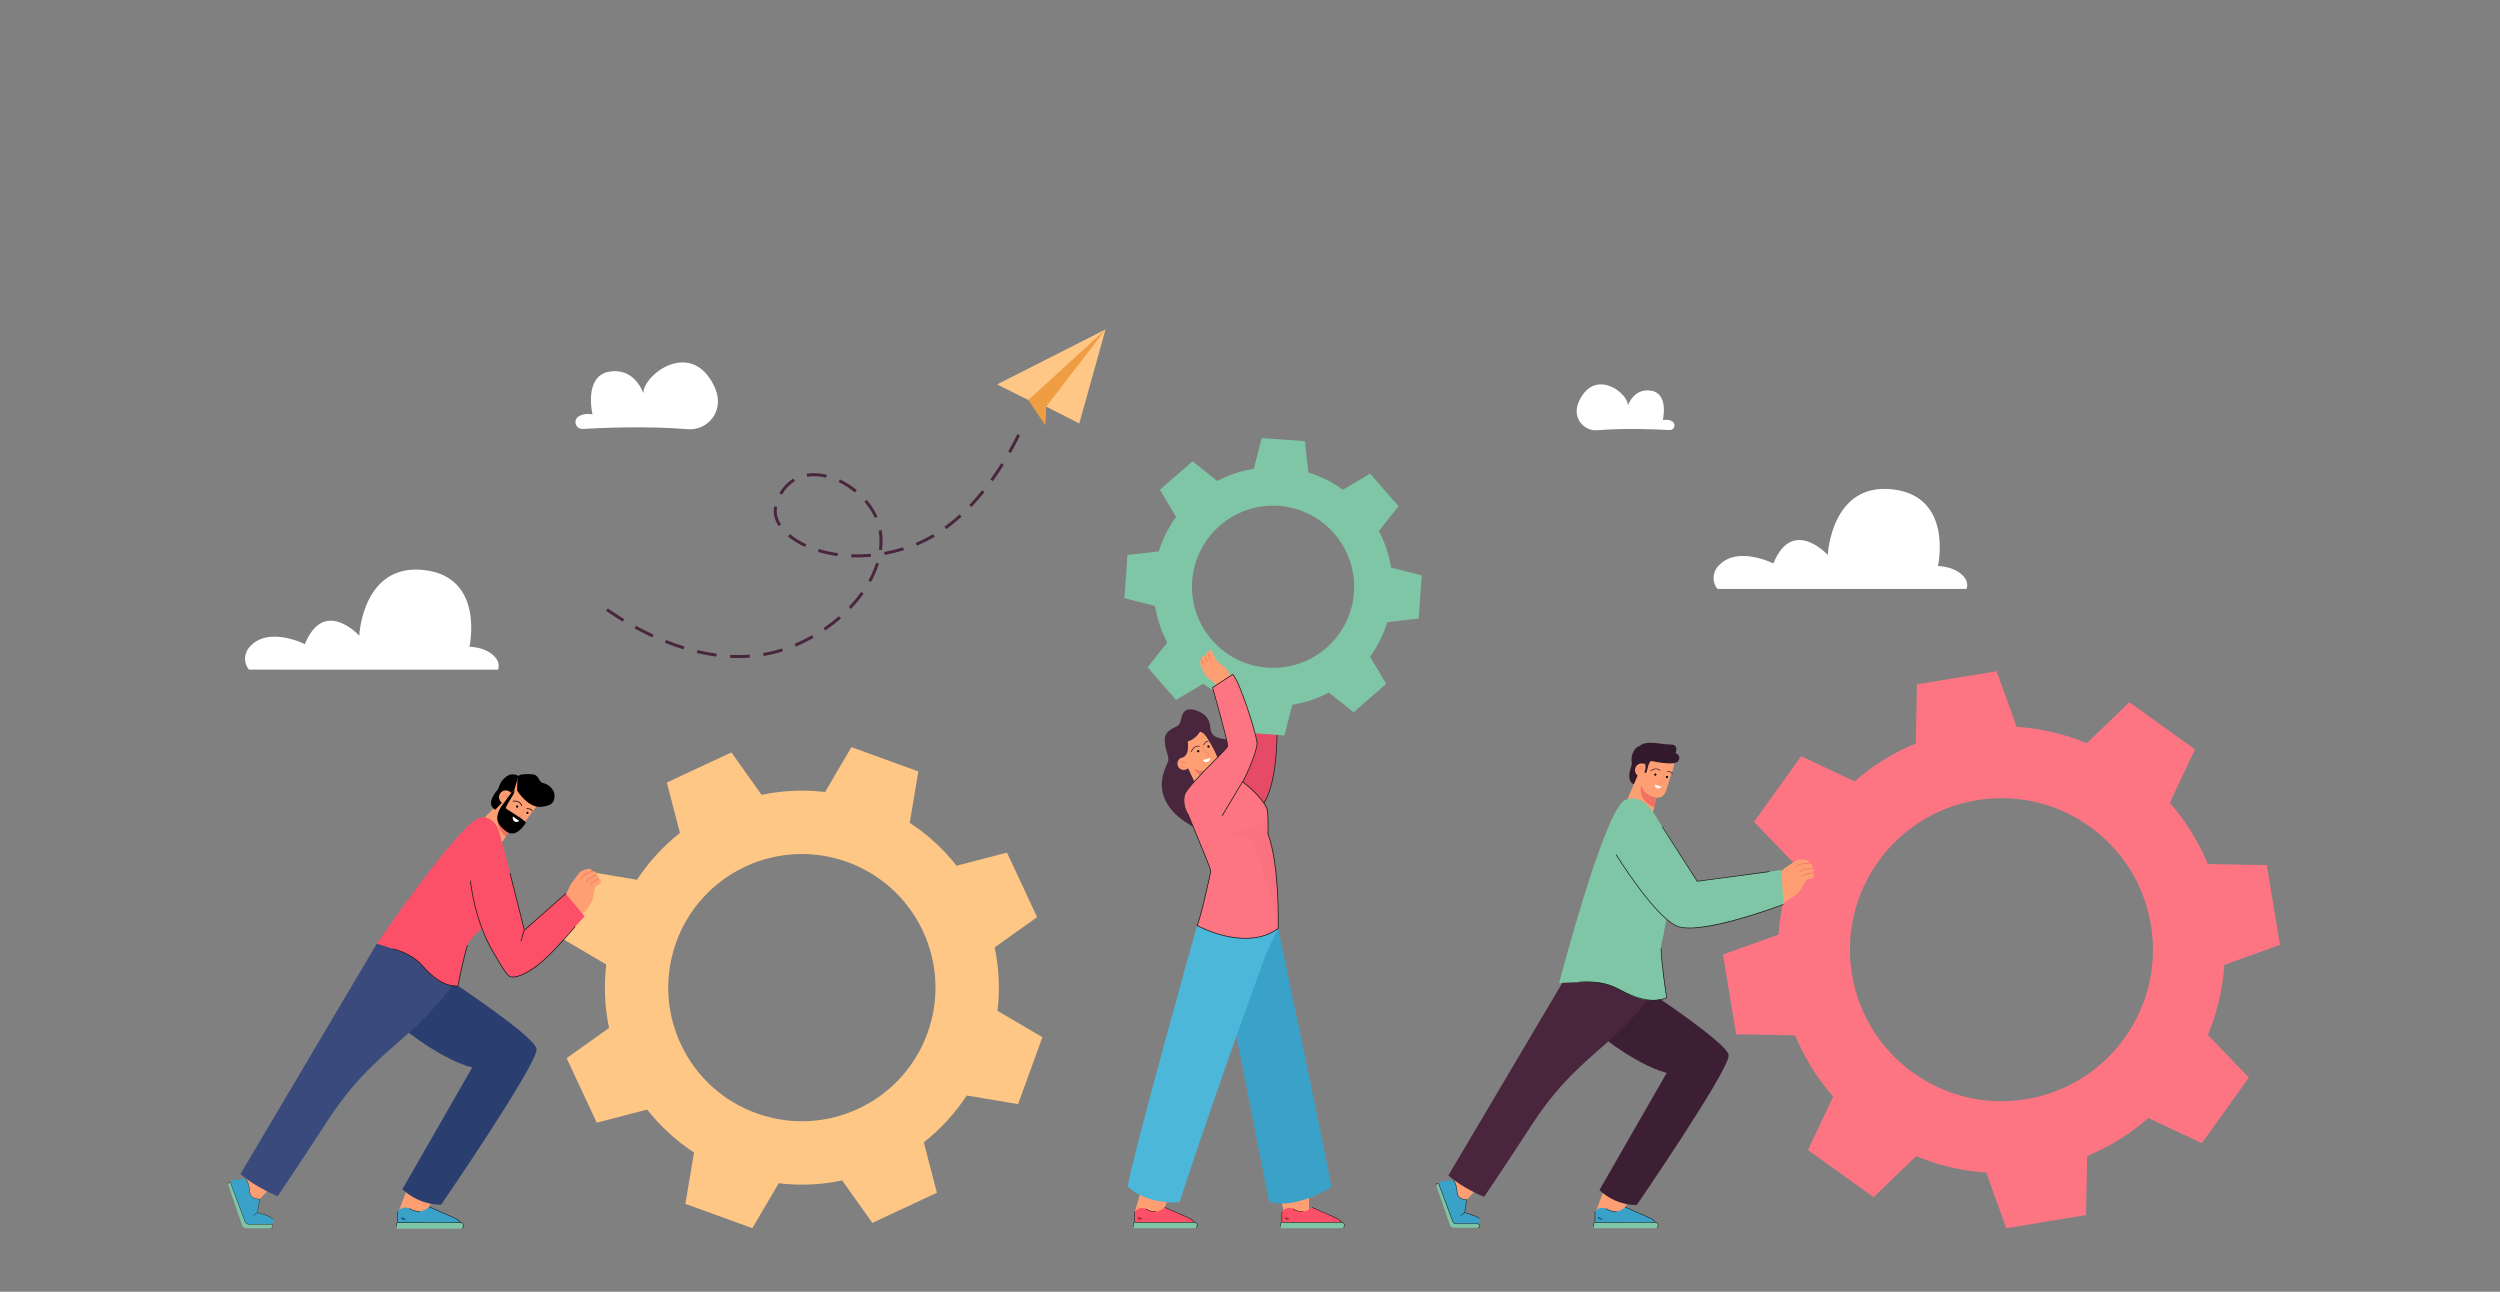 <svg xmlns="http://www.w3.org/2000/svg" xmlns:xlink="http://www.w3.org/1999/xlink" id="Layer_1" x="0px" y="0px" viewBox="0 0 3870.69 2000" style="enable-background:new 0 0 3870.69 2000;" xml:space="preserve"><rect x="0" y="0" width="3870.69" height="2000" fill="#808080" stroke="none"/> <style type="text/css"> .st0{fill:none;} .st1{fill:#FEC786;} .st2{fill:#FE9F73;} .st3{fill:#F07162;} .st4{fill:#FBFDFC;} .st5{fill:#7FC6A6;} .st6{fill:#3AA1C9;} .st7{fill:#2A3E70;} .st8{fill:#3A4A7C;} .st9{fill:#FC4F68;} .st10{fill:#1D1D1B;} .st11{fill:#FD7583;} .st12{fill:#3D1F35;} .st13{fill:#49263E;} .st14{fill:#4C222E;} .st15{fill:#33192C;} .st16{fill:#E54A67;} .st17{fill:#4CB7D8;} .st18{opacity:0.1;} .st19{fill:#EF9D43;} .st20{fill:#FFFFFF;} </style> <rect x="0" class="st0" width="3870.69" height="2000"></rect> <g> <g> <g> <g> <g> <g> <path class="st1" d="M1481.05,1340.37c-20.72-26.33-45.29-48.64-72.55-66.44l13.37-79.52l-51.82-18.84l-51.82-18.84 l-40.82,69.54c-32.33-3.86-65.49-2.54-98.28,4.34l-46.78-65.69l-49.96,23.32l-49.96,23.32l20.31,78.05 c-26.33,20.72-48.64,45.29-66.44,72.55l-79.52-13.37l-18.84,51.82l-18.84,51.82l69.54,40.82 c-3.86,32.33-2.54,65.49,4.34,98.28l-65.69,46.78l23.32,49.96l23.32,49.96l78.05-20.31c20.72,26.33,45.29,48.64,72.55,66.44 l-13.37,79.52l51.82,18.84l51.82,18.84l40.82-69.54c32.32,3.86,65.49,2.54,98.28-4.34l46.78,65.69l49.96-23.32l49.96-23.32 l-20.31-78.05c26.33-20.72,48.64-45.29,66.44-72.55l79.52,13.37l18.84-51.82l18.84-51.82l-69.54-40.82 c3.86-32.33,2.54-65.49-4.34-98.28l65.69-46.78l-23.32-49.96l-23.32-49.96L1481.05,1340.37z M1328.99,1716.57 c-103.52,48.32-226.6,3.57-274.92-99.95c-48.32-103.52-3.57-226.6,99.95-274.92c103.52-48.32,226.6-3.57,274.92,99.95 C1477.26,1545.17,1432.51,1668.26,1328.99,1716.57z"></path> </g> </g> </g> </g> <g> <g> <g> <g> <g> <g> <g> <g> <g> <g> <g> <path class="st2" d="M833.5,1244.7l-24.88,33.03c0,0-7.95,11.51-18.77,5.55l-9.4,16.27 c-3.49,6.05-10.8,8.85-17.38,6.53c-3.22-1.14-6.78-2.87-10.3-5.52c-11.16-8.41-10.9-21.34-8.68-26.23 c2.22-4.89,20.08-22.79,20.08-22.79l7.06-10.09l29.96-37.13L833.5,1244.7z"></path> </g> </g> </g> </g> </g> </g> </g> <g> <g> <g> <g> <g> <g> <g> <path d="M794.11,1240.9c-0.12-0.09-0.2-0.22-0.22-0.37c-0.05-0.32,0.16-0.62,0.48-0.67 c0.11-0.02,11.44-1.74,13.74,7.37c0.08,0.31-0.11,0.63-0.42,0.71c-0.31,0.08-0.63-0.11-0.71-0.42 c-2.04-8.08-12-6.57-12.43-6.51C794.39,1241.04,794.23,1241,794.11,1240.9z"></path> </g> </g> </g> </g> </g> </g> </g> <g> <g> <g> <g> <g> <g> <g> <path d="M815.38,1252.56c-0.13-0.1-0.22-0.25-0.23-0.43c-0.02-0.32,0.22-0.6,0.54-0.62c0.31-0.02,7.61-0.47,8.6,4.05 c0.07,0.31-0.13,0.62-0.44,0.69c-0.31,0.07-0.62-0.13-0.69-0.44c-0.78-3.54-7.32-3.14-7.38-3.13 C815.63,1252.68,815.49,1252.64,815.38,1252.56z"></path> </g> </g> </g> </g> </g> </g> </g> <g> <g> <g> <g> <g> <g> <g> <path d="M802.1,1249.87c-0.58,0.77-1.68,0.92-2.45,0.34s-0.92-1.68-0.34-2.45c0.58-0.77,1.68-0.92,2.45-0.34 C802.52,1248,802.68,1249.1,802.1,1249.87z"></path> </g> </g> </g> </g> </g> </g> </g> <g> <g> <g> <g> <g> <g> <g> <path d="M817.98,1259.65c-0.58,0.77-1.68,0.92-2.45,0.34c-0.77-0.58-0.92-1.68-0.34-2.45 c0.58-0.77,1.68-0.92,2.45-0.34C818.41,1257.78,818.56,1258.88,817.98,1259.65z"></path> </g> </g> </g> </g> </g> </g> </g> <g> <g> <g> <g> <g> <g> <g> <path d="M801.12,1207.14l-0.52,16.89c0,0,16.69,26.94,36.96,25.19c20.27-1.74,20.48-9.76,21.03-17.86 c0.27-4-3.97-15.73-17.62-18.9c-7.45-1.73-6.01-12.24-15.33-13.43c-9.32-1.18-21.85-0.53-22.91,2.67 C801.67,1204.91,801.12,1207.14,801.12,1207.14z"></path> </g> </g> </g> </g> </g> </g> </g> <g> <g> <g> <g> <g> <g> <g> <path d="M805.1,1202.84c0,0-10.35-8.61-21.14-0.53c-10.79,8.08-10.83,16.53-13.05,19.69 c-2.22,3.16-19.96,22.36-4.21,31.8l29.79-31.35l5.22-17.49L805.1,1202.84z"></path> </g> </g> </g> </g> </g> </g> </g> <g> <g> <g> <g> <g> <g> <g> <ellipse transform="matrix(1 -0.014 0.014 1 -16.74 10.773)" class="st2" cx="782.56" cy="1234.4" rx="10.48" ry="10.48"></ellipse> </g> </g> </g> </g> </g> </g> </g> <g> <g> <g> <g> <g> <g> <g> <path class="st3" d="M778.08,1239.06c-1.74-1.31-1.92-3.49-1.31-5.09c0.71-1.89,2.36-3,4.2-2.83 c2.72,0.25,3.85,2.25,4.28,3.47c0.35-1.22,0.31-2.34-0.14-3.33c-0.97-2.15-3.51-3.03-3.54-3.04 c-0.15-0.05-0.23-0.22-0.18-0.37c0.05-0.15,0.22-0.23,0.37-0.18c0.11,0.04,2.81,0.97,3.88,3.35 c0.62,1.38,0.57,2.94-0.16,4.66l-0.41,0.96l-0.15-1.03c-0.02-0.15-0.55-3.58-4.01-3.9c-1.91-0.17-3.14,1.22-3.61,2.46 c-0.49,1.29-0.48,3.21,1.12,4.42c0.02,0.01,0.03,0.02,0.05,0.04c0.13,0.1,0.15,0.28,0.06,0.4 c-0.09,0.13-0.28,0.16-0.41,0.06C778.11,1239.09,778.09,1239.07,778.08,1239.06z"></path> </g> </g> </g> </g> </g> </g> </g> <g> <g> <g> <g> <g> <g> <g> <path class="st3" d="M774.35,1256.73c0,0-13.42,19.18,8.57,38.54l6.93-12 C789.86,1283.28,772.43,1274.91,774.35,1256.73z"></path> </g> </g> </g> </g> </g> </g> </g> <g> <g> <g> <g> <g> <g> <path d="M814.2,1273.69c0,0-13.81,24.66-29.26,14.27c-22.11-14.87-15.03-28.55-8.82-39.43l15.22-20.64l5.16-5.43l0,0 c0.22,2.83-0.47,5.65-1.96,8.06c-3.26,5.24-12.14,19.3-11.36,20.81C784.29,1253.45,812.51,1269.04,814.2,1273.69z"></path> </g> </g> </g> </g> </g> </g> <g> <g> <g> <g> <g> <g> <g> <path class="st3" d="M799.93,1262.99c-0.1-0.07-0.14-0.2-0.1-0.33c0.05-0.15,0.22-0.23,0.37-0.18l5.82,1.97l6.79-12.08 c0.08-0.14,0.26-0.19,0.4-0.11c0.14,0.08,0.19,0.26,0.11,0.4l-7.03,12.5l-6.28-2.13 C799.98,1263.03,799.95,1263.01,799.93,1262.99z"></path> </g> </g> </g> </g> </g> </g> </g> </g> <g> <g> <g> <g> <g> <g> <path class="st4" d="M794.19,1264.06c0.17,0.08,9.84,7.06,9.84,7.06s-4.17,3.03-7.77,0.44 C792.67,1268.98,794.19,1264.06,794.19,1264.06z"></path> </g> </g> </g> </g> </g> </g> </g> <g> <g> <g> <g> <path class="st2" d="M898.06,1420.96c5.93-6.78,15.53-19.3,18.07-24.75c0-0.01,0-0.01,0-0.02c0.25-0.51,0.42-0.97,0.52-1.35 c0.01-0.01,0.02-0.03,0.02-0.05c0.02-0.11,0.04-0.21,0.06-0.3c0.28-1.7,0.81-3.56,1.53-5.5c1.38-6.36,1.98-13.15,2.87-15.07 c0.82-1.77,4.27-3.83,6.55-5.04c1.9-1.01,2.96-3.2,2.36-5.27c-0.35-1.2-1.21-2.32-3.1-2.83c0,0,1.67-5.8-3.61-6.5 c0,0,1.9-6.36-6.56-5.38c0,0-0.61-3.62-4.61-3.74c-4.01-0.12-12.65,3.51-13.88,4.59c-1.22,1.08-14.35,19.02-14.35,19.02 s-11.84,24.74-12.78,25.92L898.06,1420.96z"></path> </g> </g> </g> <g> <g> <g> <g> <g> <g> <path class="st3" d="M899.3,1360.68c0.12-0.02,0.24-0.09,0.32-0.2c0.03-0.04,3.39-4.41,5.07-5.61 c1.36-0.97,8.62-4.01,12.27-5.48c0.27-0.11,0.4-0.41,0.3-0.67c-0.1-0.27-0.41-0.39-0.67-0.28 c-0.44,0.18-10.69,4.32-12.49,5.6c-1.81,1.29-5.16,5.65-5.3,5.83c-0.18,0.23-0.13,0.55,0.09,0.72 C899.02,1360.67,899.17,1360.7,899.3,1360.68z"></path> </g> </g> </g> </g> </g> </g> <g> <g> <g> <g> <g> <g> <path class="st3" d="M907.57,1366.42c0.13-0.02,0.25-0.09,0.33-0.21c0.03-0.04,2.61-3.56,4.64-5.23 c2.04-1.68,10.95-6.18,11.04-6.23c0.26-0.13,0.36-0.44,0.24-0.7c-0.13-0.26-0.44-0.35-0.69-0.23 c-0.37,0.19-9.11,4.61-11.23,6.36c-2.13,1.76-4.71,5.27-4.82,5.42c-0.17,0.23-0.12,0.56,0.11,0.72 C907.29,1366.42,907.44,1366.44,907.57,1366.42z"></path> </g> </g> </g> </g> </g> </g> <g> <g> <g> <g> <g> <g> <path class="st3" d="M913.28,1371.18c0.14-0.02,0.26-0.1,0.34-0.23c0.02-0.02,1.65-2.45,3.66-4.21 c2.01-1.76,9.8-5.45,9.88-5.49c0.26-0.12,0.38-0.43,0.26-0.69c-0.12-0.26-0.43-0.37-0.69-0.24 c-0.33,0.15-8.01,3.79-10.13,5.65c-2.12,1.86-3.77,4.32-3.84,4.42c-0.16,0.24-0.1,0.56,0.14,0.72 C913.01,1371.18,913.15,1371.2,913.28,1371.18z"></path> </g> </g> </g> </g> </g> </g> </g> <g> <path class="st2" d="M401.99,1856.75l29.48-31.89c0,0-26.85-7.95-27.91-7.69c-1.06,0.27-24.02,7.93-24.02,7.93 s-6.29,11.21-6.03,15.73c0.27,4.52,2.66,15.15,7.44,18.08c4.79,2.92,5.58,5.05,9.84,3.46 C395.05,1860.77,401.99,1856.75,401.99,1856.75z"></path> </g> <g> <g> <g> <g> <g> <g> <g> <g> <g> <g> <g> <g> <g> <polygon class="st2" points="654.52,1889.64 615.98,1889.78 615.86,1879.03 631.01,1839.19 675.76,1844.22 "></polygon> </g> </g> </g> </g> </g> </g> </g> </g> </g> </g> </g> </g> </g> <g> <g> <g> <g> <g> <path class="st5" d="M615.51,1892.81h42.04l17.04-18.56l31.17,18.56h6.71c2.31,0,4.43,1.56,4.87,3.84 c0.59,3.06-1.74,5.73-4.69,5.73h-97.74c-0.72,0-1.3-0.58-1.3-1.3v-6.37C613.61,1893.66,614.46,1892.81,615.51,1892.81z"></path> </g> </g> </g> </g> <g> <g> <g> <g> <path class="st6" d="M615.88,1892.87v-17.26c0,0,7.08-9.53,17.86-4.67c0,0,16.3,11.57,30.67-2.43l35.69,15.83 c0,0,9.79,3.27,12.44,8.52H615.88z"></path> </g> </g> </g> </g> <g> <g> <g> <g> <g> <g> <rect x="615.52" y="1875.61" width="0.72" height="17.17"></rect> </g> </g> </g> </g> </g> </g> <g> <g> <g> <g> <g> <g> <path d="M648.35,1875.8c1.37,0,2.19-0.12,2.22-0.12l-0.11-0.71c-0.08,0.01-8.51,1.19-16.52-4.32l-0.41,0.59 C639.28,1875.19,645.23,1875.8,648.35,1875.8z"></path> </g> </g> </g> </g> </g> </g> <g> <g> <g> <g> <g> <g> <rect x="622.13" y="1885.06" transform="matrix(0.558 -0.83 0.83 0.558 -1291.264 1350.349)" width="0.72" height="5.5"></rect> </g> </g> </g> </g> </g> </g> <g> <g> <g> <g> <g> <g> <rect x="625.4" y="1884.19" transform="matrix(0.559 -0.829 0.829 0.559 -1288.533 1350.656)" width="0.71" height="5.5"></rect> </g> </g> </g> </g> </g> </g> <g> <g> <g> <g> <g> <g> <g> <g> <g> <g> <g> <g> <path d="M715.98,1901.55c1.15-0.98,1.82-2.41,1.82-3.92c0-2.83-2.31-5.14-5.14-5.14h-96.64 c-1.52,0-2.76,1.24-2.76,2.76v4.77h0.72v-4.77c0-1.13,0.92-2.04,2.04-2.04h96.64c2.44,0,4.43,1.99,4.43,4.43 c0,1.3-0.57,2.53-1.56,3.38L715.98,1901.55z"></path> </g> </g> </g> </g> </g> </g> </g> </g> </g> </g> </g> </g> <g> <g> <g> <g> <g> <g> <path d="M712.33,1893l0.65-0.31c-0.08-0.17-2.04-4.18-9.34-7.3c-7.18-3.06-38.75-17.07-39.07-17.21l-0.29,0.65 c0.32,0.14,31.9,14.15,39.08,17.21C710.38,1889.05,712.31,1892.96,712.33,1893z"></path> </g> </g> </g> </g> </g> </g> </g> <g> <path class="st7" d="M608.13,1579.3c0,0,67.15,58.64,122.98,73.53l-108.05,188.29c0,0,22.51,24.11,59.91,24.11 c0,0,147.76-215.35,147.81-240.53c0.04-18.03-127.7-102.37-127.7-102.37l-94.95,27.43V1579.3z"></path> </g> <g> <path class="st8" d="M372.33,1817.73l211-356.6l62.41-3.93l57.33,65.12c0,0-24.27,34.82-63.3,70.69 c-39.04,35.87-84.4,68.05-132.4,141.9c-48,73.85-77.54,117.11-77.54,117.11S395.54,1838.3,372.33,1817.73z"></path> </g> <g> <path class="st6" d="M420.78,1895.42h-39.94l-23.31-61.54c-1.17-3.08,0.87-6.43,4.13-6.82l18.27-2.19 c0,0,1.91,25.97,22.05,31.89l-3.39,20.57c9.61,3.66,12.06,2.95,22.18,8.3C426.41,1888.59,420.78,1895.42,420.78,1895.42z"></path> </g> <g> <path class="st9" d="M709.01,1526.72c0,0,10.15-60.85,19.12-71.4s17.39-17.55,17.39-17.55c13.21,29.12,36.43,70.3,43.54,74.01 c12.13,6.33,42.2-12.13,65.94-38.51c23.74-26.38,50.11-54.33,50.11-54.33l-29.54-35.87l-41.64,36.87l-22.19,19.58 c0,0-30.6-122.91-38.51-150.34s-29.01-23.74-29.01-23.74c-30.6,5.28-160.89,195.71-160.89,195.71s33.87,10.19,45.37,15.3 C661.93,1491.2,664.3,1524.78,709.01,1526.72z"></path> </g> <g> <path class="st10" d="M794,1513.4c-2.15,0-3.9-0.38-5.22-1.09c-6.35-3.43-21.6-30.97-22.25-32.14 c-32.57-51.1-38.73-116.01-38.79-116.66l1.19-0.11c0.06,0.65,6.19,65.28,38.62,116.16c0.18,0.32,15.74,28.43,21.79,31.7 c5.86,3.16,22.2-1.23,44.22-18.39c21.71-16.92,56.16-58.3,56.5-58.72l0.92,0.76c-0.35,0.42-34.87,41.89-56.69,58.9 C816.39,1507.76,802.27,1513.4,794,1513.4z"></path> </g> <g> <polygon class="st10" points="807.25,1457.37 806.1,1457.04 811.13,1439.5 789.12,1352.06 790.28,1351.77 812.36,1439.52 "></polygon> </g> <g> <rect x="801.06" y="1410.69" transform="matrix(0.75 -0.662 0.662 0.75 -722.799 911.591)" class="st10" width="85.2" height="1.2"></rect> </g> <g> <path class="st10" d="M706.76,1527.38c-17.12,0-35.1-10.76-53.48-32.03c-16.67-19.29-45-25.74-45.28-25.81l0.26-1.17 c0.29,0.06,29,6.6,45.93,26.19c18.77,21.72,37.07,32.35,54.32,31.58c0.96-4.91,9.28-47.31,14.89-63.02l1.13,0.4 c-5.89,16.52-14.84,62.84-14.93,63.31l-0.09,0.46l-0.47,0.03C708.29,1527.36,707.52,1527.38,706.76,1527.38z"></path> </g> <g> <path class="st5" d="M357.15,1832.08l22.26,59.54c0.87,2.29,3.05,3.8,5.5,3.8h34.5c0.98,0,1.9,0.51,2.38,1.37 c0.23,0.42,0.45,0.93,0.59,1.49c0.45,1.85-0.77,3.37-2.67,3.37h-38.39c-2.88,0-5.45-1.82-6.4-4.54l-22.05-63.89 c-0.32-0.92-0.06-2,0.74-2.55c0.34-0.23,0.77-0.38,1.33-0.34C355.94,1830.39,356.79,1831.13,357.15,1832.08z"></path> </g> <g> <path class="st10" d="M419.7,1901.95v-0.6c0.83,0,1.54-0.31,1.99-0.89c0.45-0.57,0.58-1.32,0.39-2.12 c-0.11-0.48-0.3-0.95-0.56-1.42c-0.41-0.75-1.22-1.22-2.11-1.22h-34.5c-2.55,0-4.87-1.6-5.78-3.99l-22.26-59.54 c-0.34-0.89-1.11-1.5-1.96-1.55c-0.44-0.04-0.82,0.07-1.14,0.29c-0.66,0.45-0.92,1.36-0.63,2.21l-0.57,0.2 c-0.38-1.1-0.03-2.29,0.86-2.9c0.43-0.3,0.95-0.42,1.52-0.4c1.09,0.06,2.06,0.83,2.48,1.94l22.26,59.54 c0.81,2.15,2.91,3.6,5.22,3.6h34.5c1.11,0,2.12,0.59,2.64,1.53c0.28,0.51,0.49,1.04,0.62,1.57c0.24,0.98,0.06,1.91-0.5,2.63 C421.59,1901.56,420.71,1901.95,419.7,1901.95z"></path> </g> <g> <path class="st6" d="M376.7,1830.95l3.26-5.85l2.23,2.58l1.61,3.78l1,1.99l0.78,3.59l0.88,4.62l-0.1,2.41l-2.99,1.71 c0,0-1.08-2.74-1.15-2.81C382.15,1842.91,376.7,1830.95,376.7,1830.95z"></path> </g> <g> <path class="st2" d="M386.46,1843.42l0.89,5.29c0,0,1.53,3.59,3.28,4.65l2.32,1.34l4.3,1.46l4.01,0.5l0.18-2.12L386.46,1843.42 z"></path> </g> <g> <path class="st10" d="M422.24,1887.18c-3.99-4.38-23.52-9.52-23.71-9.57l0.15-0.58c0.81,0.21,19.9,5.24,24.01,9.75 L422.24,1887.18z"></path> </g> <g> <path class="st10" d="M392.48,1882.11l-0.35-0.49l6.2-4.47l3.32-20.14l-0.3-0.04c-6.05-0.79-14.33-1.87-15.13-12.34 c-1.2-15.63-6.39-19.49-6.44-19.53l0.34-0.49c0.22,0.16,5.47,4.01,6.7,19.97c0.77,9.98,8.45,10.99,14.62,11.79l0.91,0.12 l-3.46,20.99L392.48,1882.11z"></path> </g> </g> </g> </g> <g> <g> <g> <g> <g> <path class="st11" d="M3418.25,1337.75c-14.54-35.1-34.53-67-58.83-94.79l38.98-82.72l-50.8-36.46l-50.8-36.46l-65.9,63.4 c-34.11-14.13-70.72-22.86-108.64-25.41l-30.93-86.07l-61.7,10.14l-61.7,10.14l-1.77,91.44c-35.1,14.54-67,34.53-94.79,58.83 l-82.72-38.98l-36.46,50.8l-36.46,50.8l63.4,65.9c-14.13,34.11-22.86,70.72-25.41,108.63l-86.07,30.93l10.14,61.7l10.14,61.7 l91.44,1.77c14.54,35.1,34.53,67,58.83,94.79l-38.98,82.72l50.8,36.46l50.8,36.46l65.9-63.4 c34.11,14.13,70.72,22.86,108.63,25.41l30.93,86.07l61.7-10.14l61.7-10.14l1.77-91.44c35.1-14.54,67-34.53,94.79-58.83 l82.72,38.98l36.46-50.8l36.46-50.8l-63.4-65.9c14.13-34.11,22.86-70.72,25.41-108.63l86.07-30.93l-10.14-61.7l-10.14-61.7 L3418.25,1337.75z M3136.84,1701.87c-127.84,21.01-248.51-65.6-269.51-193.45c-21.01-127.84,65.6-248.51,193.45-269.51 c127.84-21,248.51,65.6,269.51,193.45S3264.68,1680.87,3136.84,1701.87z"></path> </g> </g> </g> </g> <g> <g> <path class="st2" d="M2270.99,1857.59l28.4-30.72c0,0-25.87-7.66-26.89-7.41c-1.02,0.26-23.13,7.64-23.13,7.64 s-6.06,10.8-5.81,15.15c0.26,4.35,2.56,14.6,7.17,17.42s5.38,4.87,9.48,3.33S2270.99,1857.59,2270.99,1857.59z"></path> </g> <g> <g> <g> <g> <g> <g> <g> <g> <g> <g> <g> <g> <g> <polygon class="st2" points="2506.73,1889.28 2469.6,1889.41 2469.48,1879.06 2484.08,1840.67 2527.19,1845.52 "></polygon> </g> </g> </g> </g> </g> </g> </g> </g> </g> </g> </g> </g> </g> <g> <g> <g> <g> <g> <path class="st5" d="M2469.15,1892.33h40.49l16.42-17.88l30.03,17.88h6.47c2.23,0,4.27,1.51,4.69,3.7 c0.56,2.95-1.68,5.52-4.52,5.52h-94.16c-0.69,0-1.25-0.56-1.25-1.25v-6.13C2467.32,1893.15,2468.14,1892.33,2469.15,1892.33 z"></path> </g> </g> </g> </g> <g> <g> <g> <g> <path class="st6" d="M2469.5,1892.38v-16.62c0,0,6.82-9.18,17.2-4.49c0,0,15.71,11.14,29.55-2.34l34.38,15.25 c0,0,9.43,3.15,11.98,8.21H2469.5z"></path> </g> </g> </g> </g> <g> <g> <g> <g> <g> <g> <rect x="2469.16" y="1875.76" width="0.69" height="16.54"></rect> </g> </g> </g> </g> </g> </g> <g> <g> <g> <g> <g> <g> <path d="M2500.78,1875.94c1.32,0,2.11-0.11,2.13-0.12l-0.1-0.68c-0.08,0.01-8.2,1.15-15.91-4.16l-0.39,0.57 C2492.04,1875.36,2497.78,1875.94,2500.78,1875.94z"></path> </g> </g> </g> </g> </g> </g> <g> <g> <g> <g> <g> <g> <rect x="2475.52" y="1884.86" transform="matrix(0.558 -0.83 0.83 0.558 -472.332 2887.881)" width="0.69" height="5.3"></rect> </g> </g> </g> </g> </g> </g> <g> <g> <g> <g> <g> <g> <rect x="2478.67" y="1884.03" transform="matrix(0.559 -0.829 0.829 0.559 -471.224 2887.247)" width="0.69" height="5.3"></rect> </g> </g> </g> </g> </g> </g> <g> <g> <g> <g> <g> <g> <g> <g> <g> <g> <g> <g> <path d="M2565.93,1900.75c1.11-0.94,1.75-2.32,1.75-3.78c0-2.73-2.22-4.95-4.95-4.95h-93.1 c-1.46,0-2.66,1.19-2.66,2.66v4.59h0.69v-4.59c0-1.08,0.88-1.97,1.97-1.97h93.1c2.35,0,4.26,1.91,4.26,4.26 c0,1.25-0.55,2.44-1.51,3.25L2565.93,1900.75z"></path> </g> </g> </g> </g> </g> </g> </g> </g> </g> </g> </g> </g> <g> <g> <g> <g> <g> <g> <path d="M2562.41,1892.51l0.62-0.29c-0.08-0.16-1.96-4.03-9-7.03c-6.92-2.95-37.33-16.44-37.64-16.58l-0.28,0.63 c0.31,0.14,30.73,13.63,37.65,16.58C2560.54,1888.71,2562.4,1892.47,2562.41,1892.51z"></path> </g> </g> </g> </g> </g> </g> </g> <g> <path class="st12" d="M2462.03,1590.31c0,0,64.69,56.49,118.47,70.83l-104.09,181.39c0,0,21.69,23.23,57.71,23.23 c0,0,142.34-207.46,142.39-231.72c0.03-17.37-123.02-98.62-123.02-98.62l-91.47,26.42V1590.31z"></path> </g> <g> <path class="st13" d="M2242.41,1820l203.27-343.52l60.12-3.78l55.23,62.73c0,0-23.38,33.54-60.98,68.09 c-37.6,34.56-81.31,65.55-127.55,136.7c-46.24,71.14-74.7,112.81-74.7,112.81S2264.77,1839.82,2242.41,1820z"></path> </g> <g> <path class="st6" d="M2289.08,1894.84h-38.47l-22.45-59.29c-1.12-2.96,0.83-6.2,3.98-6.57l17.6-2.11c0,0,1.84,25.02,21.24,30.72 l-3.27,19.81c9.26,3.52,11.62,2.85,21.37,8C2294.51,1888.27,2289.08,1894.84,2289.08,1894.84z"></path> </g> <g> <path class="st5" d="M2227.79,1833.83l21.44,57.36c0.83,2.2,2.94,3.66,5.3,3.66h33.23c0.95,0,1.83,0.49,2.29,1.32 c0.22,0.41,0.44,0.89,0.57,1.44c0.43,1.78-0.74,3.25-2.57,3.25h-36.98c-2.77,0-5.25-1.75-6.17-4.37l-21.24-61.55 c-0.31-0.89-0.06-1.93,0.72-2.46c0.32-0.22,0.74-0.36,1.28-0.33C2226.62,1832.2,2227.44,1832.91,2227.79,1833.83z"></path> </g> <g> <path class="st10" d="M2288.04,1901.26v-0.82c0.76,0,1.41-0.29,1.82-0.81c0.41-0.52,0.53-1.2,0.36-1.94 c-0.11-0.45-0.29-0.9-0.53-1.34c-0.38-0.68-1.11-1.11-1.93-1.11h-33.23c-2.51,0-4.79-1.58-5.68-3.92l-21.44-57.36 c-0.31-0.81-1.01-1.37-1.78-1.42c-0.4-0.02-0.74,0.06-1.02,0.26c-0.58,0.4-0.82,1.23-0.56,1.99l-0.77,0.27 c-0.38-1.11-0.02-2.32,0.87-2.93c0.44-0.3,0.95-0.45,1.54-0.4c1.09,0.06,2.07,0.83,2.5,1.95l21.44,57.36 c0.77,2.03,2.74,3.39,4.91,3.39h33.23c1.11,0,2.13,0.59,2.65,1.53c0.28,0.5,0.48,1.02,0.6,1.54c0.24,0.98,0.06,1.92-0.51,2.64 C2289.94,1900.86,2289.06,1901.26,2288.04,1901.26z"></path> </g> <g> <path class="st6" d="M2246.62,1832.74l3.14-5.63l2.15,2.49l1.55,3.64l0.96,1.92l0.75,3.46l0.85,4.45l-0.1,2.32l-2.88,1.65 c0,0-1.04-2.64-1.1-2.71C2251.88,1844.26,2246.62,1832.74,2246.62,1832.74z"></path> </g> <g> <path class="st2" d="M2256.02,1844.76l0.86,5.1c0,0,1.47,3.45,3.16,4.48l2.23,1.29l4.14,1.4l3.87,0.48l0.17-2.04 L2256.02,1844.76z"></path> </g> <g> <path class="st10" d="M2290.4,1886.99c-3.82-4.19-22.6-9.14-22.79-9.19l0.21-0.79c0.78,0.2,19.21,5.06,23.19,9.43 L2290.4,1886.99z"></path> </g> <g> <path class="st10" d="M2261.89,1882.12l-0.48-0.66l5.93-4.28l3.17-19.23l-0.17-0.02c-5.87-0.77-13.9-1.82-14.68-12 c-1.15-14.97-6.11-18.68-6.16-18.72l0.47-0.67c0.22,0.15,5.32,3.89,6.5,19.33c0.73,9.52,8.07,10.48,13.97,11.25l1.01,0.13 l-3.37,20.4L2261.89,1882.12z"></path> </g> <g> <g> <g> <g> <g> <g> <path class="st2" d="M2583.05,1163.36c-13.05-9.52-31.66-7.6-31.66-7.6s-8.56,6.95-9.45,7.79 c-0.89,0.85,7.27-0.33,7.27-0.33l39.08,33.1l2.7-8.74C2593.75,1178.64,2590.61,1168.87,2583.05,1163.36z"></path> </g> </g> </g> </g> </g> <g> <g> <g> <g> <g> <g> <g> <g> <path class="st2" d="M2533.1,1202.34l-3.17,11.72c0,0-10.57,22.59-11,27.87c-0.43,5.28,3.66,17.36,16.84,21.42 c4.15,1.28,8.04,1.7,11.4,1.68c6.89-0.05,7.3,15.59,8.51,8.81l8.69-38.93c12.03,1.91,15.55-11.44,15.55-11.44 l11.37-36.87l-42.83-28.73L2533.1,1202.34z"></path> </g> </g> </g> </g> </g> </g> </g> </g> <g> <g> <g> <g> <g> <g> <g> <g> <path class="st14" d="M2555.23,1193.19c-0.24,0.2-0.28,0.56-0.08,0.81c0.1,0.12,0.23,0.19,0.38,0.21 c0.15,0.02,0.31-0.02,0.43-0.13c0.33-0.27,8.06-6.51,13.82-0.66c0.22,0.23,0.59,0.23,0.81,0.01 c0.23-0.22,0.23-0.59,0.01-0.81C2564.1,1186,2555.32,1193.11,2555.23,1193.19z"></path> </g> </g> </g> </g> </g> </g> </g> </g> <g> <g> <g> <g> <g> <g> <g> <g> <path class="st14" d="M2581.69,1193.64c-0.32-0.01-0.58,0.25-0.59,0.56c0,0.17,0.07,0.33,0.19,0.44 c0.1,0.09,0.23,0.15,0.37,0.15c0.07,0,6.52,0.18,6.98,3.72c0.04,0.32,0.33,0.54,0.64,0.5c0.31-0.04,0.54-0.33,0.5-0.64 C2589.2,1193.84,2582,1193.64,2581.69,1193.64z"></path> </g> </g> </g> </g> </g> </g> </g> </g> <g> <g> <g> <g> <g> <g> <g> <g> <path d="M2563.4,1197.66c-0.91-0.28-1.87,0.23-2.15,1.14c-0.28,0.91,0.23,1.87,1.14,2.15c0.91,0.28,1.87-0.23,2.15-1.14 C2564.82,1198.9,2564.31,1197.94,2563.4,1197.66z"></path> </g> </g> </g> </g> </g> </g> </g> </g> <g> <g> <g> <g> <g> <g> <g> <g> <path d="M2581.42,1201.41c-0.91-0.28-1.87,0.23-2.15,1.14s0.23,1.87,1.14,2.15c0.91,0.28,1.87-0.23,2.15-1.14 C2582.84,1202.65,2582.33,1201.69,2581.42,1201.41z"></path> </g> </g> </g> </g> </g> </g> </g> </g> <g> <g> <g> <g> <g> <g> <g> <g> <path class="st15" d="M2551.57,1155.18c0,0-13.74-4.97-21.04,6.14c-7.3,11.11-3.26,19.41-4.26,23.09 c-1,3.67-11.02,27.43,6.75,30.91l17.14-39.06l-1.02-17.97L2551.57,1155.18z"></path> </g> </g> </g> </g> </g> </g> </g> </g> <g> <g> <g> <g> <g> <g> <g> <g> <ellipse transform="matrix(0.993 -0.12 0.12 0.993 -124.692 313.609)" class="st2" cx="2541.24" cy="1192" rx="10.34" ry="10.34"></ellipse> </g> </g> </g> </g> </g> </g> </g> </g> <g> <g> <g> <g> <g> <g> <g> <g> <path class="st3" d="M2542.97,1187.85c-1.79-1.85-4.6-1.81-4.72-1.81c-0.16,0-0.28,0.13-0.28,0.29 c0,0.16,0.13,0.29,0.29,0.28c0.03,0,2.68-0.04,4.3,1.64c0.75,0.77,1.16,1.79,1.24,3.05c-0.81-0.98-2.52-2.47-5.13-1.78 c-1.76,0.46-2.92,2.05-2.95,4.03c-0.02,1.68,0.87,3.65,2.92,4.28c0.02,0.01,0.04,0.01,0.06,0.02 c0.15,0.04,0.31-0.04,0.36-0.19c0.04-0.15-0.04-0.31-0.19-0.36c-0.02-0.01-0.04-0.01-0.06-0.02 c-1.89-0.58-2.54-2.36-2.52-3.72c0.02-1.31,0.69-3.01,2.52-3.49c3.31-0.87,4.95,2.14,5.02,2.27l0.48,0.91l0.06-1.03 C2544.48,1190.39,2544,1188.92,2542.97,1187.85z"></path> </g> </g> </g> </g> </g> </g> </g> </g> <g> <g> <g> <g> <g> <g> <g> <g> <path class="st3" d="M2541.1,1215.47c0,0-6.91,23.57,19.98,34.16l3.29-14.73 C2564.38,1234.9,2545.41,1232.98,2541.1,1215.47z"></path> </g> </g> </g> </g> </g> </g> </g> </g> <g> <g> <g> <g> <g> <g> <g> <g> <path class="st3" d="M2575.65,1198.31c-0.16-0.03-0.3,0.08-0.33,0.24l-2.25,13.48l-6.06,0.12 c-0.16,0-0.28,0.13-0.28,0.29c0,0.13,0.09,0.23,0.2,0.27c0.03,0.01,0.06,0.01,0.09,0.01l6.54-0.13l2.33-13.95 C2575.92,1198.48,2575.81,1198.33,2575.65,1198.31z"></path> </g> </g> </g> </g> </g> </g> </g> </g> <g> <g> <g> <g> <g> <g> <polygon class="st2" points="2528.58,1217 2534.94,1219.55 2540.68,1200.94 2536.22,1199.01 "></polygon> </g> </g> </g> </g> </g> </g> <g> <g> <g> <g> <g> <path class="st15" d="M2594.16,1165.92c0,0,6.16-13.4-7.8-13.17c-13.95,0.23-37.27-7.55-47.49,2.16 c-10.22,9.71,11.11,21.92,11.11,21.92s42.73,10.45,48.34,1.42C2603.95,1169.22,2594.16,1165.92,2594.16,1165.92z"></path> </g> </g> </g> </g> </g> <g> <g> <g> <g> <path class="st15" d="M2549.8,1168.65c-0.52,0.09-10.3,1.8-9.12,1.95c1.18,0.16,9.32,3.36,9.32,3.36l-2.79,9.06 c0,0,1.87,6.41-1.38,12.82c0,0,2.28,1.73,3.38-0.25c1.1-1.98,2.96-17.54,8.92-18.64 C2564.08,1175.86,2550.32,1168.56,2549.8,1168.65z"></path> </g> </g> </g> </g> <g> <g> <g> <g> <g> <g> <path class="st4" d="M2562.23,1214.68c0.17,0.03,10.2,3.36,10.2,3.36s-2.73,3.67-6.46,2.44 S2562.23,1214.68,2562.23,1214.68z"></path> </g> </g> </g> </g> </g> </g> </g> <g> <g> <g> <g> <path class="st2" d="M2758.01,1400.14c8.07-4.52,21.68-13.32,26.02-17.72c0.01,0,0.01,0,0.01-0.01 c0.42-0.41,0.74-0.8,0.97-1.13c0.01-0.01,0.03-0.03,0.04-0.04c0.06-0.1,0.12-0.19,0.16-0.27c0.85-1.55,2.01-3.17,3.37-4.8 c3.53-5.68,6.45-12.04,7.97-13.59c1.4-1.43,5.45-2.23,8.07-2.62c2.19-0.32,3.97-2.08,4.1-4.28c0.08-1.28-0.37-2.66-2.02-3.8 c0,0,3.61-5.04-1.25-7.53c0,0,4.03-5.5-4.49-7.47c0,0,0.66-3.71-3.17-5.21c-3.84-1.5-13.45-0.96-15.01-0.34 c-1.56,0.63-20.44,13.45-20.44,13.45s-19.99,19.86-21.3,20.67L2758.01,1400.14z"></path> </g> </g> </g> <g> <g> <g> <g> <g> <g> <path class="st3" d="M2779.99,1342.23c0.13,0.02,0.26,0,0.38-0.08c0.05-0.03,4.8-3.1,6.84-3.68 c1.65-0.47,9.72-0.9,13.76-1.07c0.3-0.01,0.53-0.26,0.52-0.55c-0.01-0.29-0.26-0.52-0.55-0.51 c-0.48,0.02-11.83,0.49-14.02,1.11c-2.2,0.62-6.94,3.69-7.14,3.82c-0.25,0.16-0.32,0.49-0.16,0.73 C2779.72,1342.13,2779.85,1342.21,2779.99,1342.23z"></path> </g> </g> </g> </g> </g> </g> <g> <g> <g> <g> <g> <g> <path class="st3" d="M2786.01,1350.64c0.13,0.02,0.27-0.01,0.39-0.09c0.04-0.03,3.75-2.54,6.29-3.46 c2.55-0.92,12.72-2.21,12.83-2.22c0.29-0.04,0.5-0.3,0.47-0.59c-0.03-0.29-0.3-0.49-0.59-0.46 c-0.42,0.05-10.4,1.32-13.06,2.28c-2.67,0.96-6.38,3.48-6.53,3.59c-0.24,0.17-0.31,0.5-0.14,0.74 C2785.75,1350.54,2785.88,1350.62,2786.01,1350.64z"></path> </g> </g> </g> </g> </g> </g> <g> <g> <g> <g> <g> <g> <path class="st3" d="M2789.89,1357.21c0.14,0.02,0.29-0.01,0.41-0.1c0.02-0.02,2.44-1.8,5-2.82 c2.55-1.02,11.36-1.89,11.45-1.9c0.29-0.03,0.51-0.29,0.49-0.58c-0.03-0.29-0.29-0.5-0.58-0.47 c-0.37,0.04-9.06,0.9-11.75,1.97c-2.69,1.07-5.14,2.88-5.24,2.95c-0.24,0.18-0.29,0.51-0.11,0.74 C2789.64,1357.12,2789.76,1357.19,2789.89,1357.21z"></path> </g> </g> </g> </g> </g> </g> </g> <g> <path class="st5" d="M2580.47,1544.76c-50.67,15.73-66.74-20.79-109.74-23.97c-14.88-1.1-56.74,1.09-56.74,1.09 s69.17-264.65,101.2-282.78c0,0,22.06-12.56,41.87,14.88c7.75,10.74,20.55,32.34,33.27,54.64 c-9.44,48.96-17.47,89.85-7.79,104.1c-1.78,3.83-7.46,39.78-9.31,44.7C2567.45,1472.79,2580.47,1544.76,2580.47,1544.76z"></path> </g> <g> <path class="st10" d="M2560.02,1549.25c-15.61,0-33.75-5.79-54.21-17.33c-26.37-14.88-60.62-10.74-60.96-10.69l-0.14-1.08 c0.35-0.04,34.94-4.24,61.64,10.82c29.75,16.78,54.47,21.31,73.52,13.45c-0.8-5.2-8.59-56.47-8.63-76.38l1.09,0 c0.04,20.8,8.6,76.08,8.68,76.64l0.07,0.42l-0.39,0.17C2574.4,1547.92,2567.5,1549.25,2560.02,1549.25z"></path> </g> <g> <path class="st5" d="M2575.25,1281.47l52.54,83.01L2758.2,1347l3.08,53.27c0,0-130.87,50.09-166.33,33.01 c-35.46-17.09-92.78-110.18-92.78-110.18L2575.25,1281.47z"></path> </g> <g> <path class="st10" d="M2616.01,1437.41c-8.67,0-16.01-1.09-21.3-3.64c-35.19-16.96-92.44-109.45-93.01-110.38l0.93-0.57 c0.57,0.93,57.65,93.15,92.55,109.97c34.83,16.78,164.59-32.53,165.9-33.03l0.39,1.02 C2756.92,1402.53,2665.11,1437.41,2616.01,1437.41z"></path> </g> <g> <polygon class="st10" points="2627.51,1365.06 2573.33,1280.5 2574.25,1279.91 2628.06,1363.89 2739.54,1348.95 2739.69,1350.03 "></polygon> </g> </g> </g> <g> <g> <g> <g> <path class="st13" d="M1873.86,1126.46c0,0,1.29-19.86-23.48-27.01s-19.04,18.32-25.78,23.35 c-6.74,5.04-21.41,7.33-21.27,23.33c0.14,16,8.34,25.8,4.8,33.87c-5.91,13.46-21.5,43.8,8.22,76.8 c19.51,21.67,62.97,39.04,62.97,39.04s59.16-80.65,56.19-109.53c-2.97-28.87-17-36.62-33.15-40.73 C1892.43,1143.06,1874.88,1144.44,1873.86,1126.46z"></path> </g> </g> <g> <g> <path class="st2" d="M1866.44,1138.61c0,0,21.94,32.84,19.71,43.47c0,0-0.94,5.54-7.82,8.95l10.44,22.1l-31.19,14.73 l-34.25-72.51L1866.44,1138.61z"></path> </g> </g> <g> <g> <path class="st3" d="M1869.35,1171.15c-0.13,0.06-0.29,0.03-0.38-0.09c-0.11-0.14-0.08-0.33,0.06-0.44 c1.64-1.26,1.73-4.05,1.72-4.95c-3.25-0.16-5.69-1.22-7.25-3.14c-2.54-3.14-1.8-7.4-1.77-7.58c0.03-0.17,0.19-0.28,0.36-0.25 c0.17,0.03,0.28,0.19,0.25,0.36c-0.01,0.04-0.71,4.17,1.64,7.08c1.48,1.83,3.86,2.81,7.07,2.92l0.28,0.01l0.02,0.28 c0.01,0.17,0.27,4.07-1.95,5.77C1869.39,1171.13,1869.37,1171.14,1869.35,1171.15z"></path> </g> </g> <g> <g> <path class="st13" d="M1844.86,1164.39c-0.14,0.07-0.31,0.08-0.47,0.03c-0.33-0.11-0.51-0.47-0.4-0.8c0.04-0.11,3.8-11,13-8.78 c0.34,0.08,0.54,0.42,0.46,0.76c-0.08,0.34-0.42,0.55-0.76,0.46c-8.07-1.95-11.37,7.55-11.51,7.96 C1845.13,1164.19,1845.01,1164.32,1844.86,1164.39z"></path> </g> </g> <g> <g> <path class="st13" d="M1864.03,1153.82c-0.16,0.08-0.35,0.08-0.52,0.01c-0.32-0.14-0.46-0.51-0.32-0.83 c0.13-0.29,3.14-7,7.65-5.77c0.33,0.09,0.53,0.44,0.44,0.77c-0.09,0.34-0.44,0.53-0.77,0.44c-3.46-0.95-6.14,5-6.17,5.06 C1864.27,1153.65,1864.16,1153.76,1864.03,1153.82z"></path> </g> </g> <g> <g> <path d="M1856.76,1162.35c0.41,0.87,0.04,1.92-0.84,2.33c-0.87,0.41-1.92,0.04-2.33-0.84c-0.41-0.87-0.04-1.92,0.84-2.33 C1855.3,1161.1,1856.35,1161.48,1856.76,1162.35z"></path> </g> </g> <g> <g> <path class="st2" d="M1841.66,1178.06c2.31,4.9,0.22,10.75-4.68,13.07c-4.9,2.31-10.75,0.22-13.07-4.68 c-2.31-4.9-0.22-10.75,4.68-13.07C1833.49,1171.06,1839.34,1173.16,1841.66,1178.06z"></path> </g> </g> <g> <g> <path class="st3" d="M1834.71,1188.04c-1.86,0.88-3.77,0.07-4.84-1.14c-1.27-1.43-1.47-3.3-0.52-4.77 c1.35-2.09,3.42-2.22,4.65-2.07c-0.83-0.76-1.74-1.18-2.71-1.24c-2.19-0.13-4.01,1.58-4.02,1.59 c-0.13,0.12-0.32,0.11-0.44-0.01c-0.12-0.13-0.12-0.32,0.01-0.44c0.08-0.08,2.04-1.92,4.5-1.77c1.42,0.09,2.71,0.82,3.82,2.18 l0.71,0.87l-1.06-0.38c-0.13-0.05-3.18-1.09-4.92,1.61c-0.96,1.49-0.35,3.09,0.46,4.01c0.85,0.96,2.45,1.79,4.14,0.96 c0.15-0.08,0.34-0.01,0.42,0.14c0.08,0.16,0.01,0.34-0.14,0.42C1834.75,1188.02,1834.73,1188.03,1834.71,1188.04z"></path> </g> </g> <g> <g> <path class="st2" d="M1866.44,1138.61c0,0-9.15-12.38-28.14-5.26c-18.99,7.13-14.98,21.99-14.98,21.99l22.86-5.62l18.87-10.58 L1866.44,1138.61z"></path> </g> </g> <g> <g> <path class="st13" d="M1860.98,1127.04c0,0-6.11,16.5-22.05,20.94c0,0,3.59,20.34-7.48,24.55 c-11.07,4.21-17.05-23.5-17.05-23.5s16.12-17.55,17.38-18.15c1.26-0.6,21.84-11.86,21.84-11.86L1860.98,1127.04z"></path> </g> </g> <g> <g> <path class="st4" d="M1874.01,1173.76c-0.19,0.01-11.64,2.84-11.64,2.84s2.71,4.32,6.97,3.28 C1873.6,1178.84,1874.01,1173.76,1874.01,1173.76z"></path> </g> </g> </g> <g> <path class="st16" d="M1880.18,1051.47c0,0,43.22,73.05,43.73,77.86c0.51,4.82-32.24,78.72-32.3,94.03 c-0.06,13.47,11.46,55.18,50.28,35.15c36.75-18.96,38.84-132.01,32.49-145.95c-6.34-13.94-45.79-71.74-60.07-79.22 L1880.18,1051.47z"></path> </g> <g> <path class="st10" d="M1957.29,1243.63l-1.01-0.65c21.97-34.38,20.31-111.05,20.29-111.82l1.2-0.03 C1977.78,1131.9,1979.46,1208.93,1957.29,1243.63z"></path> </g> <g> <path class="st2" d="M2003.64,1564.35c0,0,18.04,98.75,20.42,164.27c2.37,65.52,2.85,153.45,2.85,153.45h-38.24 c0,0-28.79-146.22-36.86-175.19c-8.07-28.96-31.9-167.23-31.9-167.23L2003.64,1564.35z"></path> </g> <g> <path class="st6" d="M1978.95,1437.58c0,0,76.87,364.77,82.56,400.38c0,0-56.24,35.84-96.63,22.62l-73.42-372.26L1978.95,1437.58 z"></path> </g> <g> <g> <path d="M1872.61,1155.16c0.41,0.87,0.04,1.92-0.84,2.33c-0.87,0.41-1.92,0.04-2.33-0.84c-0.41-0.87-0.04-1.92,0.84-2.33 C1871.16,1153.91,1872.2,1154.29,1872.61,1155.16z"></path> </g> </g> <g> <path class="st2" d="M1832.33,1545.6c0,0-20.98,118.22-33.08,163.09c-12.11,44.87-32.76,139.59-37.03,153.83h39.88 c0,0,24.21-51.99,44.15-94.72c19.94-42.73,66.94-148.84,73.35-194.42C1926.02,1527.79,1828.38,1546.31,1832.33,1545.6z"></path> </g> <g> <g> <g> <g> <g> <g> <g> <g> <g> <g> <g> <g> <g> <g> <g> <polygon class="st2" points="1796.79,1885.04 1757.17,1875.99 1769.63,1832.26 1836.67,1788.33 "></polygon> </g> </g> </g> </g> </g> </g> </g> </g> </g> </g> </g> </g> </g> </g> </g> <g> <g> <g> <g> <g> <g> <g> <g> <g> <g> <g> <g> <g> <path class="st9" d="M1849.65,1894.92h-92.82v-18.93c0,0,6.75-9.09,17.03-4.45c0,0,15.55,11.03,29.26-2.32 l34.04,15.1C1837.16,1884.32,1849.65,1888.48,1849.65,1894.92z"></path> </g> </g> </g> </g> </g> </g> </g> </g> </g> </g> </g> </g> <g> <g> <g> <g> <g> <g> <rect x="1756.49" y="1875.99" width="0.68" height="16.08"></rect> </g> </g> </g> </g> </g> </g> <g> <g> <g> <g> <g> <g> <path d="M1787.8,1876.17c1.3,0,2.09-0.11,2.11-0.12l-0.1-0.67c-0.08,0.01-8.11,1.14-15.75-4.12l-0.39,0.56 C1779.15,1875.59,1784.82,1876.17,1787.8,1876.17z"></path> </g> </g> </g> </g> </g> </g> <g> <g> <g> <g> <g> <g> <rect x="1762.79" y="1885" transform="matrix(0.558 -0.83 0.83 0.558 -787.207 2296.907)" width="0.68" height="5.24"></rect> </g> </g> </g> </g> </g> </g> <g> <g> <g> <g> <g> <g> <rect x="1765.91" y="1884.17" transform="matrix(0.559 -0.829 0.829 0.559 -785.712 2295.581)" width="0.68" height="5.24"></rect> </g> </g> </g> </g> </g> </g> <g> <g> <g> <g> <g> <g> <g> <g> <g> <g> <g> <g> <path class="st5" d="M1755.4,1901.55h94.07c2.33,0,4.22-1.89,4.22-4.22v-0.68c0-2.33-1.89-4.22-4.22-4.22h-94.07 c-0.4,0-0.73,0.33-0.73,0.73v7.66C1754.67,1901.22,1754.99,1901.55,1755.4,1901.55z"></path> </g> </g> </g> </g> </g> </g> </g> </g> </g> </g> </g> </g> <g> <g> <g> <g> <g> <g> <path d="M1848.81,1892.57l0.62-0.29c-0.08-0.16-1.94-3.99-8.91-6.96c-6.85-2.92-36.96-16.28-37.26-16.41l-0.28,0.62 c0.3,0.13,30.42,13.49,37.27,16.41C1846.96,1888.81,1848.8,1892.53,1848.81,1892.57z"></path> </g> </g> </g> </g> </g> </g> <g> <g> <g> <g> <g> <g> <g> <g> <g> <g> <g> <g> <path d="M1852.3,1900.73c1.1-0.93,1.73-2.3,1.73-3.74c0-2.7-2.2-4.9-4.9-4.9h-92.17c-1.45,0-2.63,1.18-2.63,2.63 v4.55h0.68v-4.55c0-1.07,0.87-1.95,1.95-1.95h92.17c2.33,0,4.22,1.89,4.22,4.22c0,1.24-0.54,2.42-1.49,3.22 L1852.3,1900.73z"></path> </g> </g> </g> </g> </g> </g> </g> </g> </g> </g> </g> </g> </g> <g> <g> <g> <g> <g> <g> <g> <g> <g> <g> <g> <g> <g> <path class="st9" d="M2077.55,1894.92h-92.82v-18.93c0,0,6.75-9.09,17.03-4.45c0,0,15.55,11.03,29.26-2.32 l34.04,15.1C2065.05,1884.32,2077.55,1888.48,2077.55,1894.92z"></path> </g> </g> </g> </g> </g> </g> </g> </g> </g> </g> </g> </g> <g> <g> <g> <g> <g> <g> <rect x="1984.39" y="1875.99" width="0.68" height="16.08"></rect> </g> </g> </g> </g> </g> </g> <g> <g> <g> <g> <g> <g> <path d="M2015.7,1876.17c1.3,0,2.09-0.11,2.11-0.12l-0.1-0.67c-0.08,0.01-8.11,1.14-15.75-4.12l-0.39,0.56 C2007.04,1875.59,2012.72,1876.17,2015.7,1876.17z"></path> </g> </g> </g> </g> </g> </g> <g> <g> <g> <g> <g> <g> <rect x="1990.69" y="1885" transform="matrix(0.558 -0.83 0.83 0.558 -686.445 2486.322)" width="0.68" height="5.24"></rect> </g> </g> </g> </g> </g> </g> <g> <g> <g> <g> <g> <g> <rect x="1993.81" y="1884.17" transform="matrix(0.559 -0.829 0.829 0.559 -685.213 2484.82)" width="0.68" height="5.24"></rect> </g> </g> </g> </g> </g> </g> <g> <g> <g> <g> <g> <g> <g> <g> <g> <g> <g> <g> <path class="st5" d="M1983.29,1901.55h94.07c2.33,0,4.22-1.89,4.22-4.22v-0.68c0-2.33-1.89-4.22-4.22-4.22h-94.07 c-0.4,0-0.73,0.33-0.73,0.73v7.66C1982.56,1901.22,1982.89,1901.55,1983.29,1901.55z"></path> </g> </g> </g> </g> </g> </g> </g> </g> </g> </g> </g> </g> <g> <g> <g> <g> <g> <g> <path d="M2076.71,1892.57l0.62-0.29c-0.08-0.16-1.94-3.99-8.91-6.96c-6.85-2.92-36.96-16.28-37.26-16.41l-0.28,0.62 c0.3,0.13,30.42,13.49,37.27,16.41C2074.85,1888.81,2076.69,1892.53,2076.71,1892.57z"></path> </g> </g> </g> </g> </g> </g> <g> <g> <g> <g> <g> <g> <g> <g> <g> <g> <g> <g> <path d="M2080.19,1900.73c1.1-0.93,1.73-2.3,1.73-3.74c0-2.7-2.2-4.9-4.9-4.9h-92.17c-1.45,0-2.63,1.18-2.63,2.63 v4.55h0.68v-4.55c0-1.07,0.87-1.95,1.95-1.95h92.17c2.33,0,4.22,1.89,4.22,4.22c0,1.24-0.54,2.42-1.49,3.22 L2080.19,1900.73z"></path> </g> </g> </g> </g> </g> </g> </g> </g> </g> </g> </g> </g> </g> <g> <path class="st17" d="M1853.42,1432.83c0,0-99.58,354.71-107.41,403.85c0,0,22.61,27.47,80.2,24.76 c0,0,44.96-139.93,129.72-372.83c7.46-20.49,23.03-51.04,23.03-51.04S1862.72,1417.64,1853.42,1432.83z"></path> </g> <g> <path class="st11" d="M1841.59,1224.68c0,0-9.52,16.14-5.72,27.06c3.8,10.92,38.63,91.83,38.63,96.58s-17.01,78.34-21.08,84.51 c0,0,74.73,41.78,125.54,4.75c0,0,2.85-95.91-15.67-146.23c0,0,0.35-26.56-0.8-35.51c-2.22-17.29-42.88-52.33-52.85-52.8 C1899.67,1202.56,1852.51,1211.87,1841.59,1224.68z"></path> </g> <g> <g> <g> <g> <path class="st5" d="M2153.79,878.74c-3.25-20.08-9.73-39.15-18.96-56.62l30.5-38.28l-21.97-25.25l-21.97-25.25l-42.14,24.9 c-16.03-11.56-34.02-20.62-53.45-26.62l-5.51-48.64l-33.39-2.32l-33.39-2.32l-12.19,47.41c-20.08,3.25-39.15,9.73-56.62,18.96 l-38.28-30.5l-25.25,21.97l-25.25,21.97l24.9,42.14c-11.56,16.02-20.62,34.02-26.62,53.45l-48.64,5.51l-2.32,33.39 l-2.32,33.39l47.41,12.19c3.25,20.08,9.73,39.15,18.96,56.62l-30.5,38.28l21.97,25.25l21.97,25.25l42.14-24.9 c16.02,11.56,34.02,20.62,53.45,26.62l5.51,48.64l33.39,2.32l33.39,2.32l12.19-47.41c20.08-3.25,39.15-9.73,56.62-18.96 l38.28,30.5l25.25-21.97l25.25-21.97l-24.9-42.14c11.56-16.02,20.62-34.02,26.62-53.45l48.64-5.51l2.32-33.39l2.32-33.39 L2153.79,878.74z M1962.36,1033.73c-69.18-4.81-121.35-64.79-116.54-133.96c4.81-69.18,64.79-121.35,133.96-116.54 c69.18,4.81,121.35,64.79,116.54,133.96C2091.52,986.36,2031.54,1038.54,1962.36,1033.73z"></path> </g> </g> </g> </g> <g> <path class="st2" d="M1880.18,1057.3c0,0,21.62,93.29,20.67,98.04c-0.95,4.75-62.08,60.52-66.71,75.12 c-4.07,12.84,1.73,45.32,32.34,40.58c40.86-6.34,81.6-106.45,79.71-121.65c-1.9-15.19-31.77-95.34-43.17-106.73L1880.18,1057.3z"></path> </g> <g> <g> <g> <g> <g> <g> <g> <path class="st2" d="M1882.61,1020.9L1882.61,1020.9c0.87,1.85,10.15,10.04,13.78,12.85c0,0.02-0.01,0.04-0.01,0.04l0,0 c9.69,7.16,10.49,21.36,1.67,29.56l-4.54,4.22c0,0-21.65-16.53-24.58-19.21c-2.93-2.67-9.8-14.93-10.45-20.21 c-1.18-9.59,2.44-6.76,2.44-6.76c-0.29-10.07,5.03-4.78,5.03-4.78c-1.05-9,4.92-4.99,4.92-4.99 c-0.07-4.94,1.66-5.63,3.09-5.37c1.03,0.19,1.89,0.89,2.36,1.83C1877.45,1010.27,1880.21,1015.79,1882.61,1020.9 L1882.61,1020.9z"></path> </g> </g> </g> </g> </g> </g> <g> <g> <g> <g> <g> <g> <g> <g> <g> <g> <path class="st3" d="M1873.57,1021.09c0.14,0.15,0.36,0.19,0.55,0.1c0.24-0.11,0.34-0.4,0.22-0.64 c-1.6-3.33-2.98-8.99-3-9.05c-0.06-0.26-0.32-0.41-0.58-0.35c-0.26,0.06-0.41,0.32-0.35,0.58 c0.06,0.24,1.42,5.81,3.07,9.24C1873.51,1021.01,1873.53,1021.05,1873.57,1021.09z"></path> </g> </g> </g> </g> </g> </g> </g> </g> </g> </g> <g> <g> <g> <g> <g> <g> <g> <g> <g> <g> <path class="st3" d="M1869.19,1025.25c0.16,0.16,0.41,0.2,0.61,0.07c0.22-0.14,0.28-0.44,0.14-0.66 c-2.45-3.77-3.5-8.13-3.51-8.17c-0.06-0.26-0.32-0.42-0.57-0.36c-0.26,0.06-0.42,0.32-0.36,0.57 c0.04,0.18,1.09,4.56,3.64,8.47C1869.15,1025.21,1869.17,1025.23,1869.19,1025.25z"></path> </g> </g> </g> </g> </g> </g> </g> </g> </g> </g> <g> <g> <g> <g> <g> <g> <g> <g> <g> <g> <path class="st3" d="M1863.46,1029.24c0.15,0.16,0.4,0.2,0.59,0.08c0.22-0.14,0.3-0.43,0.16-0.66 c-2.02-3.32-2.81-7.32-2.81-7.36c-0.05-0.26-0.3-0.43-0.56-0.38c-0.26,0.05-0.43,0.3-0.38,0.56 c0.03,0.17,0.83,4.22,2.94,7.68C1863.42,1029.19,1863.44,1029.21,1863.46,1029.24z"></path> </g> </g> </g> </g> </g> </g> </g> </g> </g> </g> </g> <g> <path class="st11" d="M1877.39,1064.5c0,0,24.41,86.09,23.46,90.84c-0.95,4.75-62.08,60.52-66.71,75.12 c-4.07,12.84,1.73,45.32,32.34,40.58c40.86-6.34,81.6-106.45,79.71-121.65c-1.9-15.19-26.2-93.91-37.6-105.3L1877.39,1064.5z"></path> </g> <g> <rect x="1876.9" y="1236.63" transform="matrix(0.514 -0.858 0.858 0.514 -134.149 2237.65)" class="st10" width="62.13" height="1.2"></rect> </g> <g> <path class="st3" d="M1848.53,1189.61c-0.22-0.42,6.64,5.72,16.56,3.49l-7.62,7.96 C1857.48,1201.06,1850.2,1192.81,1848.53,1189.61z"></path> </g> <g class="st18"> <path class="st16" d="M1938.27,1283.97c-19.58,5.34-52.7,2.49-52.7,2.49s48.43,9.26,53.41,14.96s34.71,101.76,39.97,136.16 c0,0,0,0,0,0c0,0,0,0,0,0c0,0,2.85-95.91-15.67-146.23c0,0,0.35-26.56-0.8-35.51l0,0 C1962.49,1255.84,1957.86,1278.63,1938.27,1283.97z"></path> </g> <g> <path class="st10" d="M1928.08,1453.45c-11.25,0-21.95-1.64-31.08-3.77c-24.83-5.77-43.69-16.22-43.87-16.32l-0.56-0.32 l0.36-0.54c4.14-6.27,20.99-80.56,20.99-84.18c0-2.82-14.12-36.81-24.43-61.62c-4.06-9.78-7.9-19.02-10.58-25.6 c-6.51-9.28-7.81-22.95-5.32-30.83c2.9-9.16,26.76-33.31,45.93-52.72c10.51-10.64,20.44-20.69,20.76-22.33 c0.76-3.78-16.67-66.65-23.45-90.55l-0.12-0.43l31.99-20.92l0.35,0.35c11.28,11.28,35.84,90.22,37.77,105.65 c0.92,7.35-7.91,34.19-22.07,61.1c14.65,10.76,36.69,32.35,38.36,45.35c1.1,8.59,0.83,33.59,0.81,35.48 c18.3,49.89,15.69,145.39,15.67,146.35l-0.01,0.29l-0.24,0.17C1963.39,1449.67,1945.11,1453.44,1928.08,1453.45z M1854.24,1432.6 c3.23,1.72,20.7,10.73,43.06,15.92c22.64,5.25,55.05,7.56,81.06-11.25c0.15-5.92,2.12-97.45-15.64-145.71l-0.04-0.1l0-0.11 c0-0.27,0.34-26.62-0.79-35.42c-1.57-12.22-23.25-33.89-38.29-44.84l-0.42-0.31l0.24-0.46c14.2-26.87,23.08-53.63,22.18-60.85 c-1.9-15.2-25.78-92.24-37.09-104.6l-30.42,19.9c2.07,7.3,24.3,85.98,23.35,90.69c-0.38,1.9-7.49,9.17-21.09,22.94 c-18.07,18.3-42.82,43.36-45.64,52.24c-2.41,7.61-1.13,20.85,5.2,29.83l0.07,0.12c2.67,6.58,6.52,15.84,10.6,25.65 c13.9,33.44,24.53,59.25,24.53,62.08C1875.1,1352.1,1859.14,1423.06,1854.24,1432.6z"></path> </g> </g> <g> <g> <g> <g> <g> <g> <g> <g> <path class="st13" d="M943.01,943.3c7.01,4.81,14.26,9.51,21.57,13.97l1.99,1.22l-2.44,3.99l-1.99-1.22 c-7.38-4.51-14.7-9.25-21.77-14.11l-1.93-1.32l2.65-3.85L943.01,943.3z M986.85,970.07c7.59,4.09,15.31,7.97,22.94,11.53 l2.12,0.99l-1.98,4.24l-2.12-0.99c-7.71-3.6-15.51-7.52-23.18-11.66l-2.06-1.11l2.22-4.12L986.85,970.07z M1226.31,742.25 l1.96-1.28l2.56,3.91l-1.96,1.28c-3.79,2.48-7.3,5.5-10.41,8.97c0,0-0.01,0.01-0.01,0.01c-2.37,2.64-4.56,5.6-6.51,8.79 l-1.22,1.99l-3.99-2.44l1.22-1.99c2.1-3.43,4.46-6.62,7.02-9.47c0,0,0.01-0.01,0.01-0.01 C1218.36,748.23,1222.18,744.95,1226.31,742.25z M1203.21,784.58l-0.32,2.32c-1.05,7.61,0.73,15.4,5.31,23.16l1.19,2.01 l-4.03,2.37l-1.19-2.01c-5.12-8.69-7.11-17.49-5.91-26.17l0.32-2.32L1203.21,784.58z M1251.32,733.21 c8.35-1.08,17.23-0.64,26.42,1.31l2.29,0.49l-0.97,4.57l-2.29-0.48c-8.67-1.84-17.03-2.26-24.85-1.25l-2.32,0.3l-0.6-4.64 L1251.32,733.21z M1033.35,991.73c8.08,3.17,16.22,6.04,24.17,8.54l2.23,0.7l-1.4,4.46l-2.23-0.7 c-8.06-2.53-16.3-5.44-24.48-8.65l-2.18-0.85l1.71-4.35L1033.35,991.73z M1224.84,828.43c6.17,4.89,13.39,9.33,21.48,13.21 l2.11,1.01l-2.02,4.21l-2.11-1.01c-8.4-4.03-15.93-8.66-22.36-13.76l-1.83-1.45l2.9-3.66L1224.84,828.43z M1302.56,743.26 c7.74,3.82,15.19,8.56,22.14,14.09l1.83,1.45l-2.91,3.66l-1.83-1.45c-6.69-5.32-13.86-9.88-21.3-13.56l-2.1-1.03l2.07-4.19 L1302.56,743.26z M1082.24,1007c8.44,1.94,16.9,3.51,25.16,4.67l2.31,0.32l-0.65,4.63l-2.32-0.33 c-8.39-1.18-16.99-2.77-25.55-4.74l-2.28-0.52l1.05-4.56L1082.24,1007z M1270.05,850.65c7.93,2.31,16.29,4.14,24.87,5.43 l2.31,0.35l-0.69,4.62l-2.31-0.35c-8.79-1.32-17.36-3.19-25.49-5.57l-2.24-0.65l1.31-4.49L1270.05,850.65z M1341.96,773.91 l1.49,1.8c2.2,2.66,4.29,5.43,6.22,8.21c3.08,4.44,5.78,9.12,8.01,13.91l0.99,2.12l-4.23,1.98l-0.99-2.12 c-2.13-4.55-4.69-9-7.62-13.23c-1.85-2.67-3.87-5.33-5.98-7.89l-1.49-1.8L1341.96,773.91z M1132.84,1014.01 c8.58,0.37,17.17,0.28,25.52-0.25l2.33-0.15l0.3,4.67l-2.33,0.15c-8.52,0.54-17.27,0.63-26.02,0.26l-2.33-0.1l0.2-4.67 L1132.84,1014.01z M1320.32,858.3c8.38,0.24,16.96,0,25.51-0.72l2.33-0.19l0.39,4.66l-2.33,0.2 c-8.72,0.73-17.47,0.97-26.03,0.73l-2.34-0.07l0.13-4.67L1320.32,858.3z M1183.69,1010.71c8.37-1.5,16.7-3.5,24.78-5.96 l2.24-0.68l1.36,4.47l-2.24,0.68c-8.25,2.51-16.77,4.56-25.31,6.09l-2.3,0.41l-0.82-4.6L1183.69,1010.71z M1364.97,820.73 l0.35,2.31c1.29,8.47,1.46,17.32,0.49,26.31l-0.25,2.32l-4.65-0.5l0.25-2.32c0.93-8.58,0.77-17.03-0.46-25.1l-0.35-2.31 L1364.97,820.73z M1232.38,995.9c7.78-3.38,15.49-7.19,22.91-11.32l2.04-1.14l2.27,4.09l-2.04,1.14 c-7.55,4.2-15.4,8.08-23.32,11.53l-2.14,0.93l-1.86-4.29L1232.38,995.9z M1371.13,854.11c8.26-1.58,16.61-3.61,24.82-6.04 l2.24-0.66l1.33,4.48l-2.24,0.67c-8.36,2.48-16.86,4.55-25.27,6.15l-2.3,0.44l-0.88-4.59L1371.13,854.11z M1360.87,872.75 l-0.74,2.22c-2.65,7.98-6.15,16.06-10.4,24l-1.1,2.06l-4.12-2.21l1.1-2.06c4.13-7.71,7.52-15.54,10.08-23.27l0.74-2.22 L1360.87,872.75z M1276.99,971.07c7.03-4.88,13.84-10.12,20.23-15.6l1.78-1.52l3.04,3.55l-1.78,1.52 c-6.51,5.58-13.45,10.92-20.61,15.89l-1.92,1.33l-2.66-3.84L1276.99,971.07z M1337.17,919.14l-1.38,1.89 c-5.01,6.84-10.63,13.59-16.68,20.03l-1.6,1.71l-3.41-3.2l1.6-1.7c5.93-6.32,11.42-12.91,16.32-19.59l1.38-1.89 L1337.17,919.14z M1420.01,839.57c7.66-3.24,15.33-7.07,22.8-11.39l2.02-1.17l2.34,4.05l-2.02,1.17 c-7.63,4.42-15.48,8.33-23.32,11.65l-2.15,0.91l-1.82-4.31L1420.01,839.57z M1579.28,674.32l-1.04,2.09 c-3.82,7.71-7.88,15.42-12.08,22.93l-1.14,2.04l-4.08-2.28l1.14-2.04c4.16-7.44,8.19-15.08,11.97-22.72l1.04-2.1 L1579.28,674.32z M1554.16,719.65l-1.25,1.98c-4.67,7.4-9.53,14.64-14.44,21.53l-1.36,1.9l-3.8-2.72l1.36-1.9 c4.87-6.82,9.68-13.99,14.29-21.31l1.25-1.98L1554.16,719.65z M1464.14,814.17c6.67-4.92,13.33-10.35,19.81-16.16 l1.74-1.56l3.12,3.48l-1.74,1.56c-6.58,5.91-13.36,11.44-20.15,16.44l-1.88,1.39l-2.77-3.76L1464.14,814.17z M1524.23,761.98l-1.48,1.81c-5.54,6.81-11.2,13.28-17.1,19.53l-1.6,1.7l-3.4-3.21l1.6-1.7 c5.82-6.18,11.41-12.57,16.88-19.28l1.48-1.81L1524.23,761.98z"></path> </g> </g> </g> </g> </g> </g> </g> <g> <g> <g> <g> <g> <g> <path class="st19" d="M1618.49,658.72l1.28-29.09c0,0,67.81-67.31,68.43-68.66c0.62-1.35,23.49-50.97,23.49-50.97 l-50.18,35.5l-69.39,73.86L1618.49,658.72z"></path> </g> </g> </g> </g> </g> <g> <g> <g> <g> <g> <polygon class="st1" points="1543.74,595.17 1711.7,510 1592.13,619.36 "></polygon> </g> </g> </g> </g> </g> <g> <g> <g> <g> <g> <polygon class="st1" points="1619.78,629.63 1671.02,655.62 1711.7,510 "></polygon> </g> </g> </g> </g> </g> </g> </g> <g> <g> <g> <path class="st20" d="M902.13,664.09c30.2-1.73,100.99-4.75,162.53,0.44c25.46,2.15,47.44-18.19,46.87-43.74 c-0.23-10.45-3.98-22.62-13.69-36.4c-37.36-53.07-102.31-2.39-101.69,24.55c0,0-13.13-40.56-53.01-33.46 c-39.88,7.1-25.78,66.09-25.78,66.09s-12.87-2.72-21.79,3.37C886.79,650.94,891.52,664.7,902.13,664.09z"></path> </g> </g> </g> <g> <g> <g> <path class="st20" d="M2584.97,665.83c-20.74-1.19-69.36-3.26-111.62,0.3c-17.49,1.47-32.58-12.49-32.19-30.04 c0.16-7.18,2.74-15.53,9.4-25c25.66-36.45,70.27-1.64,69.84,16.86c0,0,9.02-27.86,36.41-22.98c27.39,4.88,17.7,45.39,17.7,45.39 s8.84-1.87,14.97,2.31C2595.5,656.79,2592.25,666.24,2584.97,665.83z"></path> </g> </g> </g> <g> <path class="st20" d="M771.23,1036.77c1.62-5.44,1.05-11.66-2.75-16.84c-6.86-9.37-19.31-17.33-41.65-18.7 c0,0,24.15-107.29-69.44-118.55c-96.18-11.57-101.15,101.52-101.15,101.52s-54.51-59.99-84.23,13.1c0,0-58.67-29.6-86.85,5.93 c-8.44,10.64-7.01,24.89,0.24,33.55H771.23z"></path> </g> <g> <path class="st20" d="M3044.92,911.84c1.62-5.44,1.05-11.66-2.75-16.84c-6.86-9.37-19.31-17.33-41.65-18.7 c0,0,24.15-107.29-69.44-118.55c-96.18-11.57-101.15,101.52-101.15,101.52s-54.51-59.99-84.23,13.1c0,0-58.67-29.6-86.85,5.93 c-8.44,10.64-7.01,24.89,0.24,33.55H3044.92z"></path> </g> </g> </svg>